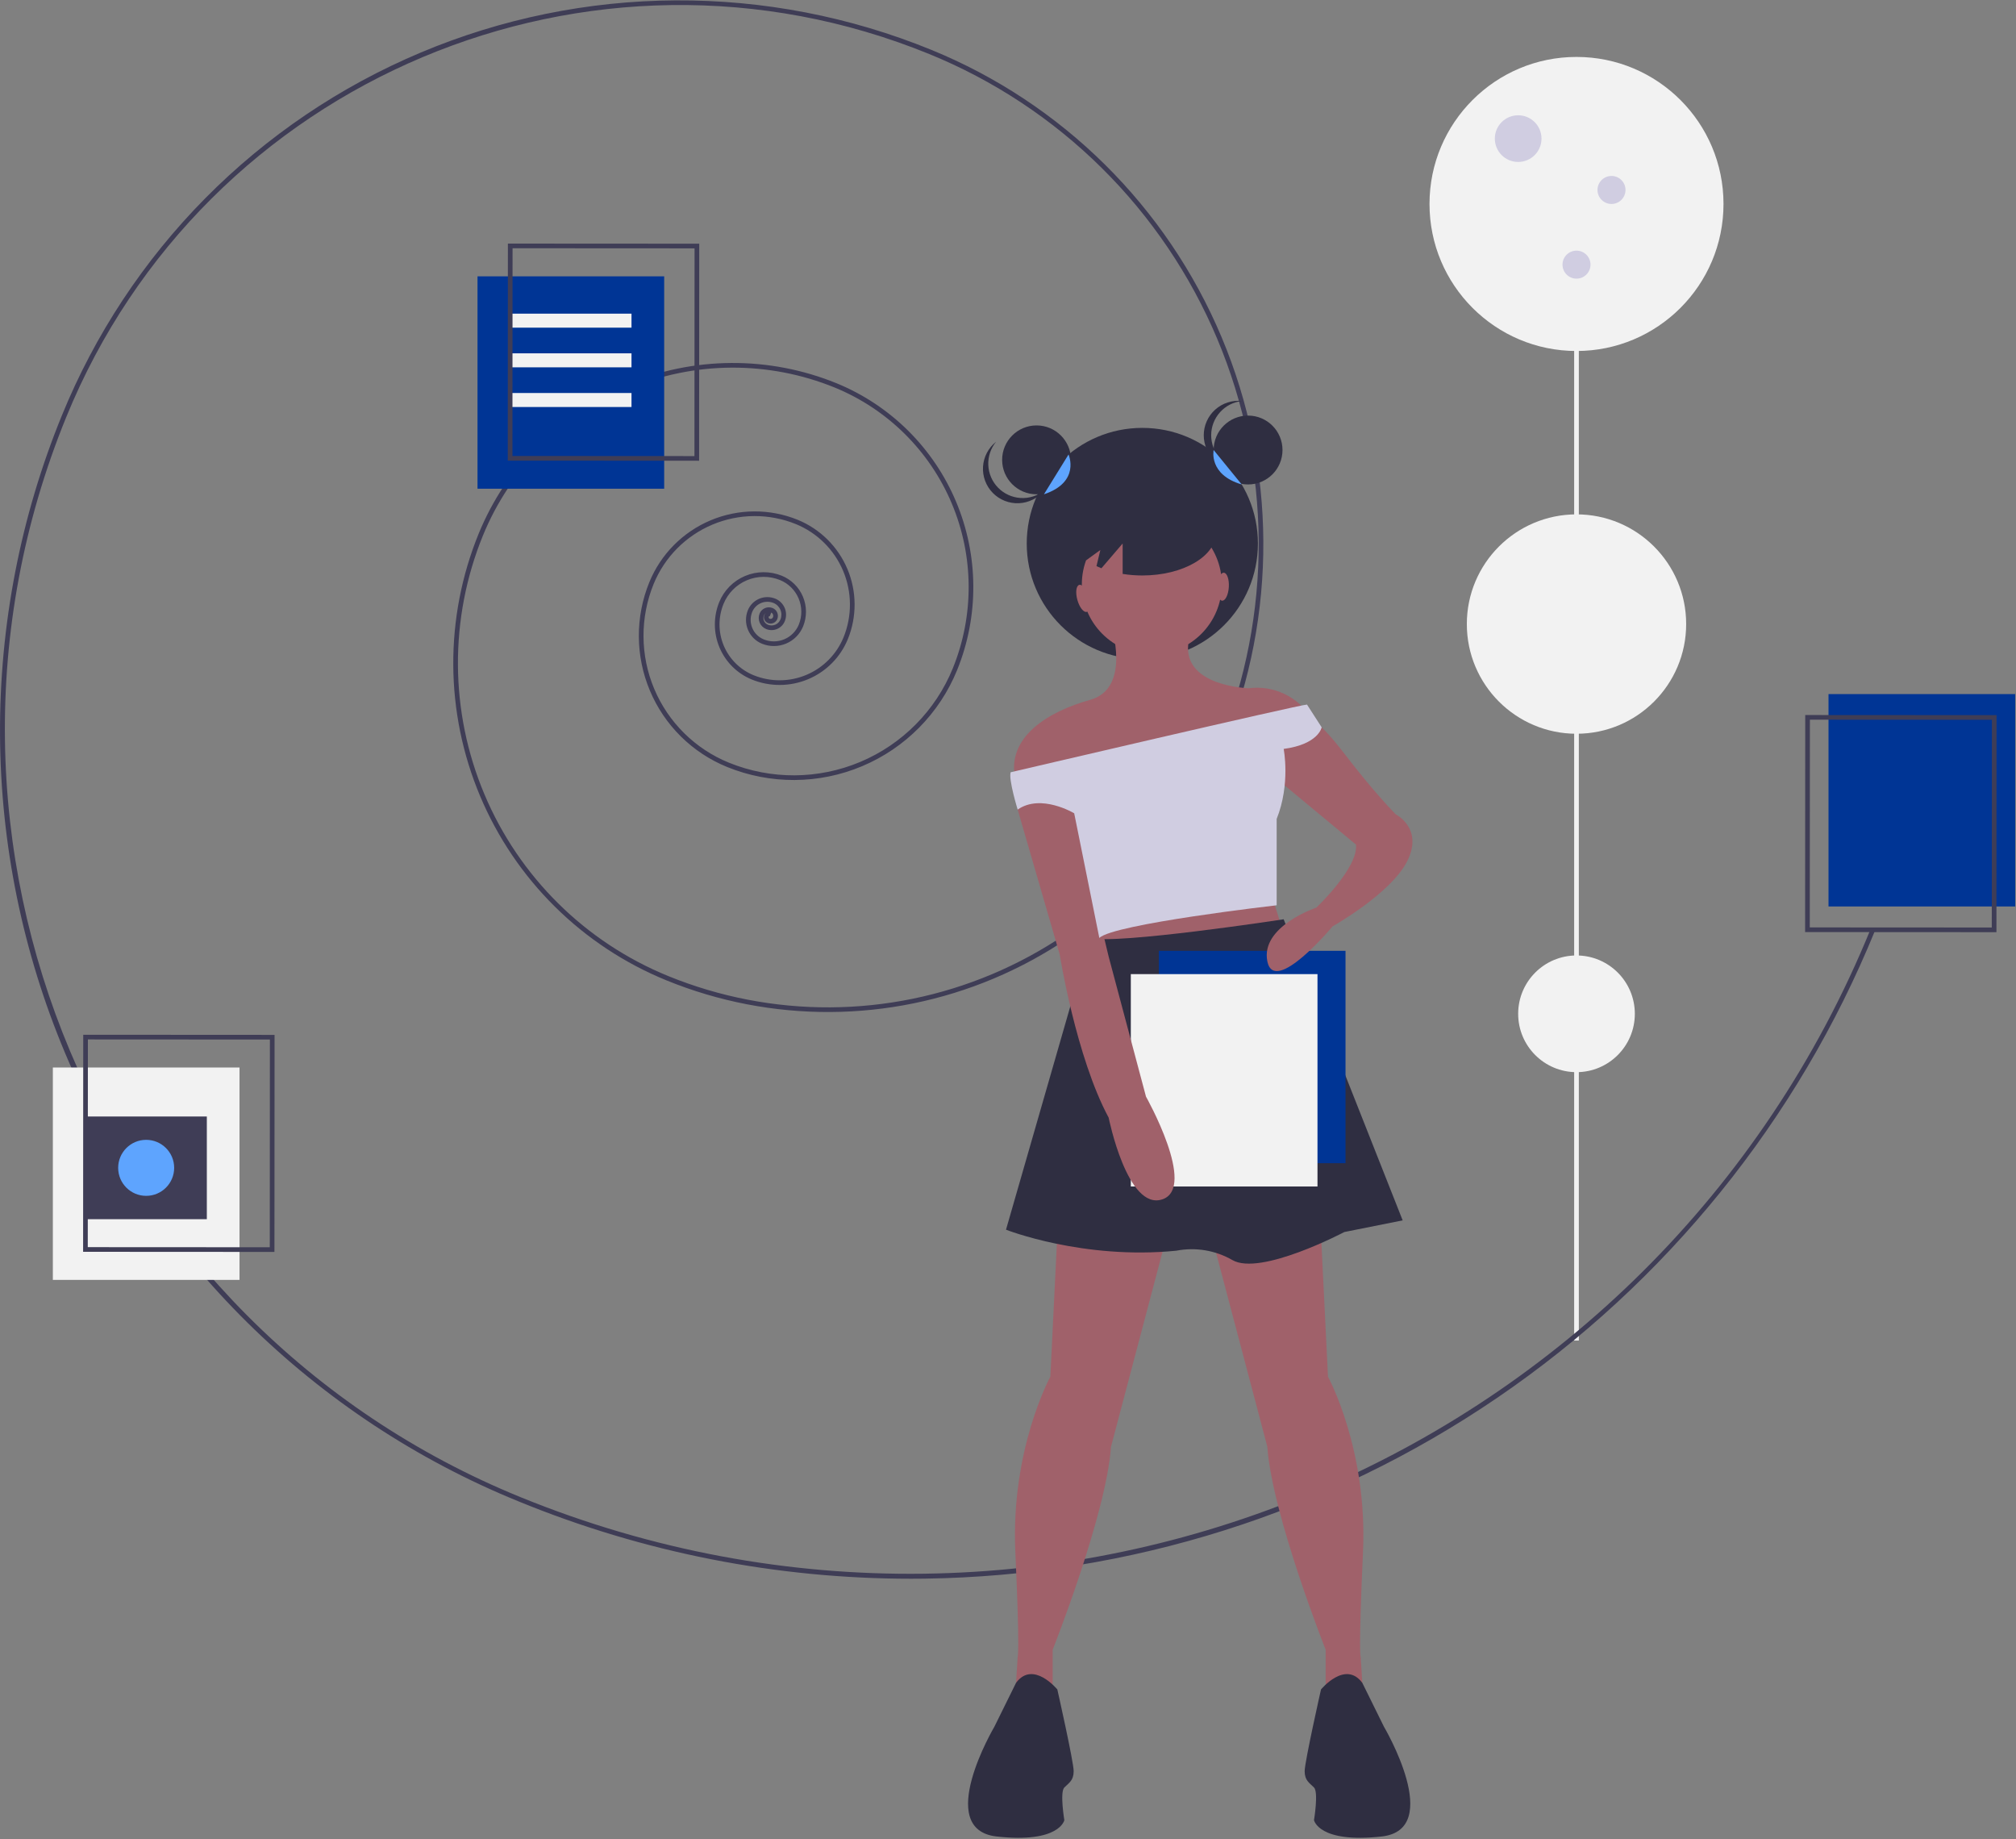 <svg width="864" height="788" viewBox="0 0 864 788" fill="none" xmlns="http://www.w3.org/2000/svg">
<rect x="0" y="0" width="864" height="788" fill="#808080" stroke="none"/>
<g clip-path="url(#clip0_2823_6261)">
<path d="M676.643 434.394H674.643V574.394H676.643V434.394Z" fill="#F2F2F2"/>
<path d="M676.643 281.394H674.643V421.394H676.643V281.394Z" fill="#F2F2F2"/>
<path d="M676.643 87.394H674.643V227.394H676.643V87.394Z" fill="#F2F2F2"/>
<path d="M675.643 459.394C689.451 459.394 700.643 448.201 700.643 434.394C700.643 420.587 689.451 409.394 675.643 409.394C661.836 409.394 650.643 420.587 650.643 434.394C650.643 448.201 661.836 459.394 675.643 459.394Z" fill="#F2F2F2"/>
<path d="M675.643 314.394C701.601 314.394 722.643 293.351 722.643 267.394C722.643 241.437 701.601 220.394 675.643 220.394C649.686 220.394 628.643 241.437 628.643 267.394C628.643 293.351 649.686 314.394 675.643 314.394Z" fill="#F2F2F2"/>
<path d="M675.643 150.394C710.437 150.394 738.643 122.188 738.643 87.394C738.643 52.6 710.437 24.394 675.643 24.394C640.849 24.394 612.643 52.6 612.643 87.394C612.643 122.188 640.849 150.394 675.643 150.394Z" fill="#F2F2F2"/>
<path d="M650.643 69.394C656.166 69.394 660.643 64.917 660.643 59.394C660.643 53.871 656.166 49.394 650.643 49.394C645.121 49.394 640.643 53.871 640.643 59.394C640.643 64.917 645.121 69.394 650.643 69.394Z" fill="#D0CDE1"/>
<path d="M690.643 87.394C693.957 87.394 696.643 84.708 696.643 81.394C696.643 78.08 693.957 75.394 690.643 75.394C687.33 75.394 684.643 78.08 684.643 81.394C684.643 84.708 687.33 87.394 690.643 87.394Z" fill="#D0CDE1"/>
<path d="M675.643 119.394C678.957 119.394 681.643 116.708 681.643 113.394C681.643 110.08 678.957 107.394 675.643 107.394C672.33 107.394 669.643 110.08 669.643 113.394C669.643 116.708 672.33 119.394 675.643 119.394Z" fill="#D0CDE1"/>
<path d="M390.411 676.448C332.741 676.451 275.625 665.198 222.266 643.32C178.836 625.653 139.315 599.596 105.965 566.639C72.616 533.683 46.092 494.475 27.91 451.257C9.729 408.039 0.248 361.661 0.009 314.776C-0.23 267.89 8.778 221.417 26.517 178.017C40.687 143.268 61.562 111.651 87.95 84.969C114.338 58.288 145.724 37.066 180.314 22.514C214.904 7.963 252.021 0.366 289.547 0.159C327.073 -0.048 364.272 7.139 399.021 21.308C455.212 44.221 500 88.518 523.531 144.453C547.063 200.388 547.41 263.38 524.497 319.571C515.411 341.854 502.025 362.129 485.103 379.239C468.181 396.348 448.055 409.957 425.874 419.289C403.693 428.62 379.891 433.491 355.827 433.624C331.763 433.757 307.909 429.148 285.626 420.062C267.775 412.783 251.533 402.06 237.827 388.504C224.12 374.948 213.218 358.825 205.743 341.056C198.268 323.287 194.366 304.219 194.259 284.942C194.153 265.665 197.845 246.555 205.124 228.705C216.933 199.838 239.71 176.835 268.458 164.741C297.206 152.647 329.578 152.45 358.471 164.193C381.613 173.661 400.055 191.921 409.751 214.968C419.446 238.016 419.604 263.968 410.189 287.131C406.438 296.33 400.912 304.7 393.927 311.763C386.941 318.827 378.633 324.445 369.476 328.297C360.319 332.149 350.493 334.16 340.559 334.215C330.625 334.269 320.777 332.367 311.578 328.616C304.195 325.605 297.477 321.17 291.808 315.563C286.138 309.956 281.629 303.287 278.537 295.937C275.445 288.588 273.831 280.701 273.787 272.727C273.743 264.754 275.27 256.85 278.281 249.466C283.177 237.498 292.621 227.96 304.54 222.946C316.46 217.932 329.882 217.85 341.861 222.719C351.485 226.656 359.154 234.249 363.187 243.834C367.219 253.418 367.284 264.211 363.369 273.844C360.199 281.592 354.086 287.766 346.369 291.013C338.653 294.259 329.964 294.312 322.208 291.16C315.961 288.604 310.982 283.674 308.364 277.452C305.747 271.23 305.704 264.224 308.246 257.97C310.31 252.923 314.293 248.9 319.319 246.786C324.346 244.671 330.006 244.637 335.058 246.691C339.145 248.363 342.401 251.587 344.114 255.657C345.826 259.727 345.854 264.31 344.191 268.401C342.834 271.719 340.215 274.364 336.91 275.754C333.605 277.145 329.884 277.167 326.562 275.817C323.858 274.711 321.704 272.578 320.571 269.885C319.438 267.192 319.419 264.16 320.519 261.454C321.424 259.241 323.17 257.478 325.373 256.551C327.576 255.625 330.057 255.61 332.271 256.51C334.09 257.254 335.54 258.689 336.302 260.5C337.064 262.312 337.076 264.351 336.336 266.172C335.721 267.676 334.534 268.875 333.036 269.506C331.538 270.136 329.851 270.146 328.346 269.533C327.093 269.021 326.095 268.033 325.571 266.785C325.046 265.538 325.037 264.134 325.547 262.88C325.976 261.829 326.805 260.99 327.852 260.55C328.899 260.109 330.078 260.103 331.13 260.532C332.02 260.896 332.729 261.598 333.102 262.484C333.475 263.37 333.481 264.368 333.119 265.259C332.965 265.636 332.738 265.979 332.452 266.269C332.165 266.558 331.825 266.789 331.449 266.946C331.074 267.104 330.671 267.187 330.264 267.189C329.856 267.191 329.453 267.113 329.076 266.959C328.75 266.826 328.453 266.63 328.203 266.383C327.952 266.135 327.753 265.841 327.617 265.516C327.48 265.192 327.409 264.843 327.407 264.491C327.406 264.139 327.473 263.79 327.606 263.464C327.726 263.17 327.904 262.903 328.13 262.68C327.804 262.927 327.552 263.257 327.398 263.635C327.089 264.398 327.094 265.252 327.413 266.01C327.732 266.769 328.339 267.37 329.1 267.682C330.115 268.094 331.251 268.087 332.261 267.663C333.27 267.238 334.07 266.43 334.484 265.417C335.025 264.088 335.016 262.598 334.459 261.275C333.903 259.953 332.844 258.905 331.516 258.361C329.793 257.662 327.863 257.674 326.148 258.395C324.434 259.116 323.076 260.488 322.371 262.208C321.471 264.424 321.486 266.906 322.413 269.11C323.341 271.314 325.104 273.06 327.317 273.966C330.148 275.115 333.319 275.096 336.135 273.911C338.951 272.726 341.182 270.473 342.34 267.646C343.802 264.047 343.778 260.014 342.271 256.433C340.764 252.851 337.899 250.014 334.303 248.542C329.742 246.689 324.633 246.72 320.095 248.629C315.557 250.538 311.962 254.169 310.098 258.725C307.748 264.487 307.784 270.946 310.197 276.681C312.609 282.416 317.202 286.959 322.963 289.308C330.228 292.26 338.366 292.21 345.594 289.17C352.821 286.129 358.548 280.346 361.517 273.089C365.233 263.947 365.17 253.705 361.344 244.609C357.517 235.513 350.239 228.307 341.106 224.57C329.618 219.901 316.746 219.98 305.316 224.789C293.885 229.597 284.828 238.744 280.132 250.221C277.221 257.361 275.744 265.005 275.787 272.716C275.829 280.427 277.39 288.054 280.38 295.162C283.37 302.269 287.731 308.718 293.214 314.141C298.696 319.563 305.193 323.852 312.333 326.764C330.42 334.139 350.696 334.027 368.7 326.453C386.704 318.879 400.962 304.463 408.338 286.377C417.553 263.704 417.398 238.302 407.908 215.743C398.418 193.185 380.367 175.312 357.716 166.045C329.314 154.501 297.493 154.695 269.233 166.584C240.974 178.472 218.584 201.084 206.975 229.46C192.476 265.019 192.695 304.883 207.587 340.28C222.478 375.678 250.821 403.71 286.381 418.211C308.42 427.198 332.014 431.756 355.816 431.625C379.617 431.493 403.159 426.676 425.098 417.446C447.038 408.216 466.944 394.756 483.681 377.833C500.418 360.91 513.658 340.856 522.645 318.817C533.892 291.237 539.596 261.712 539.431 231.927C539.267 202.143 533.238 172.683 521.688 145.228C510.139 117.774 493.295 92.864 472.118 71.919C450.941 50.975 425.846 34.406 398.266 23.16C253.383 -35.918 87.448 33.889 28.369 178.772C-45.531 360.003 41.79 567.568 223.021 641.468C449.687 733.895 709.29 624.683 801.718 398.016L803.569 398.772C770.431 479.931 714.132 549.538 641.693 598.911C569.255 648.284 483.884 675.238 396.228 676.411C394.289 676.435 392.347 676.448 390.411 676.448ZM329.778 264.005C329.732 264.005 329.686 264.014 329.643 264.032C329.559 264.068 329.493 264.135 329.458 264.22C329.424 264.303 329.407 264.391 329.407 264.48C329.408 264.57 329.426 264.658 329.461 264.741C329.495 264.823 329.546 264.898 329.609 264.961C329.673 265.024 329.748 265.073 329.831 265.107C330.101 265.217 330.404 265.216 330.674 265.103C330.943 264.99 331.156 264.774 331.267 264.504C331.418 264.135 331.427 263.723 331.294 263.348C331.162 262.972 330.895 262.658 330.546 262.465L329.907 264.031C329.866 264.014 329.822 264.005 329.778 264.005V264.005Z" fill="#3F3D56"/>
<path d="M489.566 282.413C516.925 282.413 539.103 260.234 539.103 232.875C539.103 205.516 516.925 183.337 489.566 183.337C462.206 183.337 440.028 205.516 440.028 232.875C440.028 260.234 462.206 282.413 489.566 282.413Z" fill="#2F2E41"/>
<path d="M544.143 380.894L550.143 399.894L472.143 411.894L473.143 391.894L544.143 380.894Z" fill="#A0616A"/>
<path d="M453.143 528.894L450.143 589.894C450.143 589.894 433.143 620.894 435.143 664.894C437.143 708.894 436.143 709.894 436.143 709.894L435.143 725.894L451.143 727.894V706.894C451.143 706.894 474.143 648.894 476.143 619.894L499.143 532.894L453.143 528.894Z" fill="#A0616A"/>
<path d="M566.143 528.894L569.143 589.894C569.143 589.894 586.143 620.894 584.143 664.894C582.143 708.894 583.143 709.894 583.143 709.894L584.143 725.894L568.143 727.894V706.894C568.143 706.894 545.143 648.894 543.143 619.894L520.143 532.894L566.143 528.894Z" fill="#A0616A"/>
<path d="M550.143 393.894C550.143 393.894 478.143 404.894 467.143 401.894L431.143 526.894C431.143 526.894 464.143 539.894 504.143 535.894C512.364 534.302 520.883 535.722 528.143 539.894C540.143 546.894 576.143 527.894 576.143 527.894L601.143 522.894L550.143 393.894Z" fill="#2F2E41"/>
<path d="M576.65 407.403H496.65V498.403H576.65V407.403Z" fill="#003595"/>
<path d="M564.637 417.385H484.637V508.385H564.637V417.385Z" fill="#F2F2F2"/>
<path d="M437.143 332.894L436.143 346.894L454.143 408.894C454.143 408.894 461.143 452.894 475.143 478.894C475.143 478.894 483.143 518.894 498.143 513.894C513.143 508.894 491.143 469.894 491.143 469.894L475.143 409.894L456.143 330.894L437.143 332.894Z" fill="#A0616A"/>
<path d="M493.643 280.394C510.212 280.394 523.643 266.963 523.643 250.394C523.643 233.826 510.212 220.394 493.643 220.394C477.075 220.394 463.643 233.826 463.643 250.394C463.643 266.963 477.075 280.394 493.643 280.394Z" fill="#A0616A"/>
<path d="M476.143 267.894C476.143 267.894 485.143 294.894 467.143 299.894C449.143 304.894 431.143 315.894 435.143 333.894L437.143 337.894L562.143 307.894C559.388 303.343 555.368 299.691 550.575 297.383C545.781 295.075 540.42 294.21 535.143 294.894C535.143 294.894 507.336 294.158 509.24 276.026L506.143 268.894L476.143 267.894Z" fill="#A0616A"/>
<path d="M558.143 305.894C558.143 305.894 563.143 305.894 576.143 322.894C589.143 339.894 598.143 348.894 598.143 348.894C598.143 348.894 610.143 354.894 603.143 368.894C596.143 382.894 571.143 396.894 571.143 396.894C571.143 396.894 546.143 426.894 543.143 411.894C540.143 396.894 564.143 388.894 564.143 388.894C564.143 388.894 582.143 371.894 581.143 361.894L540.143 327.894L558.143 305.894Z" fill="#A0616A"/>
<path d="M433.143 330.894C433.143 330.894 557.143 301.894 560.143 301.894L566.434 311.641C566.434 311.641 565.143 318.894 550.143 320.894C550.143 320.894 553.143 335.894 547.143 350.894V387.894C547.143 387.894 477.143 395.894 471.143 401.894L460.373 348.48C460.373 348.48 446.143 339.894 436.143 346.894C436.143 346.894 432.143 333.894 433.143 330.894Z" fill="#D0CDE1"/>
<path d="M453.144 723.894C453.144 723.894 442.748 711.218 435.446 721.056L426.144 739.894C426.144 739.894 400.144 783.894 427.144 786.894C454.144 789.894 456.144 779.894 456.144 779.894C456.144 779.894 454.144 767.894 456.144 765.894C458.144 763.894 460.144 762.894 460.144 758.894C460.144 754.894 453.144 723.894 453.144 723.894Z" fill="#2F2E41"/>
<path d="M566.143 723.894C566.143 723.894 576.539 711.218 583.841 721.056L593.143 739.894C593.143 739.894 619.143 783.894 592.143 786.894C565.143 789.894 563.143 779.894 563.143 779.894C563.143 779.894 565.143 767.894 563.143 765.894C561.143 763.894 559.143 762.894 559.143 758.894C559.143 754.894 566.143 723.894 566.143 723.894Z" fill="#2F2E41"/>
<path d="M444.244 211.795C452.393 211.795 459 205.189 459 197.039C459 188.89 452.393 182.283 444.244 182.283C436.094 182.283 429.488 188.89 429.488 197.039C429.488 205.189 436.094 211.795 444.244 211.795Z" fill="#2F2E41"/>
<path d="M534.887 207.579C543.037 207.579 549.643 200.973 549.643 192.823C549.643 184.674 543.037 178.067 534.887 178.067C526.738 178.067 520.131 184.674 520.131 192.823C520.131 200.973 526.738 207.579 534.887 207.579Z" fill="#2F2E41"/>
<path d="M519.077 186.499C519.078 182.86 520.423 179.349 522.855 176.642C525.287 173.934 528.634 172.221 532.252 171.831C530.192 171.606 528.107 171.817 526.133 172.452C524.16 173.086 522.342 174.13 520.799 175.513C519.256 176.897 518.021 178.591 517.176 180.484C516.331 182.377 515.894 184.426 515.894 186.499C515.894 188.572 516.331 190.622 517.176 192.515C518.021 194.408 519.256 196.101 520.799 197.485C522.342 198.869 524.16 199.913 526.133 200.547C528.107 201.182 530.192 201.393 532.252 201.168C528.634 200.778 525.287 199.065 522.855 196.357C520.423 193.65 519.078 190.139 519.077 186.499V186.499Z" fill="#2F2E41"/>
<path d="M427.756 208.975C425.209 206.375 423.713 202.926 423.555 199.29C423.398 195.654 424.589 192.088 426.901 189.277C425.271 190.558 423.93 192.169 422.965 194.003C421.999 195.837 421.431 197.855 421.297 199.923C421.163 201.992 421.467 204.066 422.188 206.009C422.909 207.953 424.032 209.722 425.482 211.203C426.933 212.684 428.68 213.842 430.608 214.603C432.536 215.363 434.603 215.709 436.674 215.617C438.745 215.526 440.774 214.999 442.627 214.071C444.481 213.143 446.118 211.835 447.433 210.232C444.575 212.486 440.986 213.604 437.354 213.372C433.722 213.14 430.304 211.574 427.756 208.975V208.975Z" fill="#2F2E41"/>
<path d="M489.566 209.687C472.102 209.687 457.946 217.945 457.946 228.132C457.946 232.69 460.791 236.856 465.488 240.074L471.576 235.664L469.92 242.573C470.607 242.892 471.308 243.2 472.04 243.484L481.134 232.875V245.909C483.922 246.355 486.742 246.579 489.566 246.577C507.029 246.577 521.186 238.319 521.186 228.132C521.186 217.945 507.029 209.687 489.566 209.687Z" fill="#2F2E41"/>
<path d="M520.132 192.823C520.132 192.823 517.84 203.363 532.161 207.579Z" fill="#5EA4FE"/>
<path d="M457.946 194.742C457.946 194.742 463.216 206.525 447.406 211.795Z" fill="#5EA4FE"/>
<path d="M465.761 262.172C467.091 261.8 467.444 258.911 466.551 255.72C465.658 252.529 463.856 250.244 462.526 250.616C461.196 250.989 460.843 253.877 461.736 257.068C462.629 260.259 464.431 262.544 465.761 262.172Z" fill="#A0616A"/>
<path d="M526.639 251.548C526.842 248.24 525.89 245.49 524.512 245.405C523.134 245.321 521.852 247.933 521.648 251.24C521.444 254.548 522.396 257.298 523.775 257.383C525.153 257.468 526.435 254.855 526.639 251.548Z" fill="#A0616A"/>
<path d="M863.65 297.403H783.65V388.403H863.65V297.403Z" fill="#003595"/>
<path d="M284.65 118.403H204.65V209.403H284.65V118.403Z" fill="#003595"/>
<path d="M855.616 399.419L773.616 399.371L773.671 306.371L855.671 306.418L855.616 399.419ZM775.618 397.373L853.618 397.417L853.669 308.417L775.669 308.372L775.618 397.373Z" fill="#3F3D56"/>
<path d="M270.643 134.394H218.643V140.394H270.643V134.394Z" fill="#F2F2F2"/>
<path d="M270.643 151.394H218.643V157.394H270.643V151.394Z" fill="#F2F2F2"/>
<path d="M270.643 168.394H218.643V174.394H270.643V168.394Z" fill="#F2F2F2"/>
<path d="M299.617 197.418L217.617 197.371L217.671 104.371L299.67 104.418L299.617 197.418ZM219.618 195.372L297.618 195.417L297.669 106.417L219.67 106.372L219.618 195.372Z" fill="#3F3D56"/>
<path d="M102.65 457.403H22.649V548.403H102.65V457.403Z" fill="#F2F2F2"/>
<path d="M88.643 478.394H36.643V522.394H88.643V478.394Z" fill="#3F3D56"/>
<path d="M117.617 536.419L35.617 536.371L35.671 443.371L117.67 443.419L117.617 536.419ZM37.618 534.373L115.618 534.417L115.669 445.417L37.67 445.373L37.618 534.373Z" fill="#3F3D56"/>
<path d="M62.643 512.394C69.271 512.394 74.643 507.021 74.643 500.394C74.643 493.767 69.271 488.394 62.643 488.394C56.016 488.394 50.643 493.767 50.643 500.394C50.643 507.021 56.016 512.394 62.643 512.394Z" fill="#5EA4FE"/>
</g>
<defs>
<clipPath id="clip0_2823_6261">
<rect width="863.676" height="787.456" fill="white"/>
</clipPath>
</defs>
</svg>
